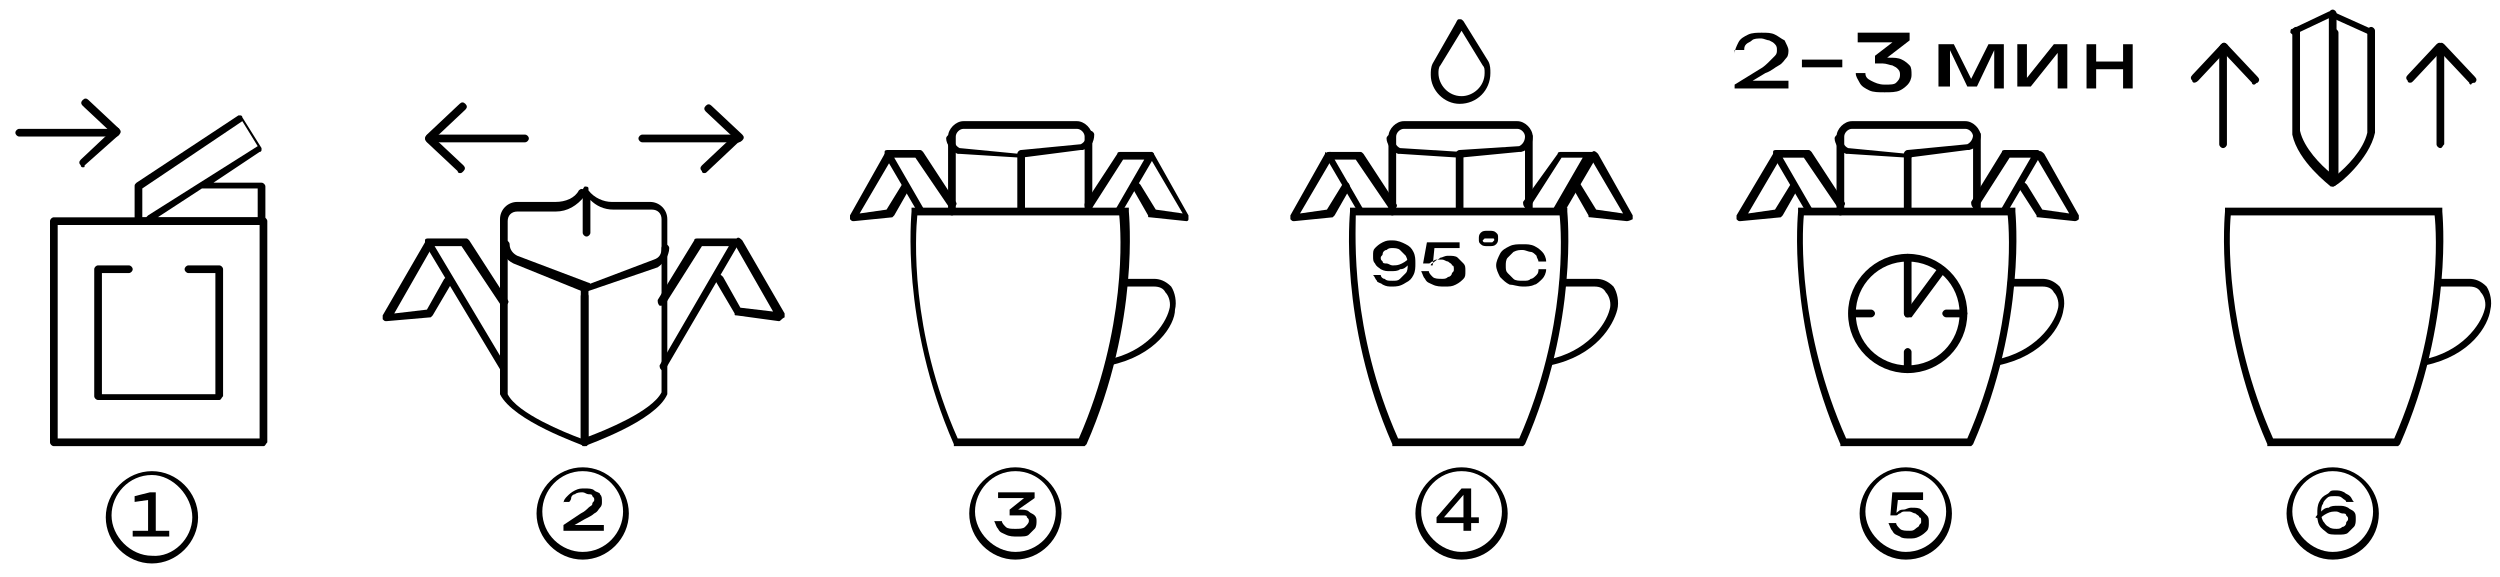 <?xml version="1.0" encoding="utf-8"?>
<!-- Generator: Adobe Illustrator 28.0.0, SVG Export Plug-In . SVG Version: 6.00 Build 0)  -->
<svg version="1.1" id="Слой_1" xmlns="http://www.w3.org/2000/svg" xmlns:xlink="http://www.w3.org/1999/xlink" x="0px" y="0px"
	 viewBox="0 0 130 30" style="enable-background:new 0 0 130 30;" xml:space="preserve">
<g>
	<path d="M90.2,2.8c0-0.2,0.1-0.4,0.2-0.6c0.1-0.2,0.3-0.3,0.5-0.4s0.5-0.1,0.7-0.1c0.3,0,0.5,0,0.7,0.1c0.2,0.1,0.3,0.2,0.5,0.3
		C92.9,2.3,93,2.5,93,2.6c0,0.1,0,0.3-0.1,0.4c-0.1,0.1-0.2,0.3-0.4,0.4c-0.2,0.1-0.4,0.3-0.7,0.4l-1,0.6l-0.1-0.2h2.3v0.4h-2.8V4.4
		l1.3-0.8c0.2-0.1,0.4-0.3,0.5-0.4c0.1-0.1,0.2-0.2,0.3-0.3c0.1-0.1,0.1-0.2,0.1-0.3c0-0.1,0-0.2-0.1-0.3c-0.1-0.1-0.1-0.1-0.3-0.2
		c-0.1,0-0.3-0.1-0.4-0.1c-0.2,0-0.4,0-0.5,0.1c-0.1,0.1-0.2,0.1-0.3,0.2c-0.1,0.1-0.1,0.2-0.1,0.3H90.2z"/>
	<path d="M93.7,3.1h2.1v0.4h-2.1V3.1z"/>
	<path d="M96.7,1.7h2.6v0.4l-1.3,1L97.9,3h0.3c0.3,0,0.5,0,0.7,0.1s0.3,0.2,0.4,0.3c0.1,0.1,0.1,0.3,0.1,0.5c0,0.2-0.1,0.4-0.2,0.5
		S99,4.6,98.8,4.7c-0.2,0.1-0.5,0.1-0.8,0.1c-0.3,0-0.6,0-0.8-0.1c-0.2-0.1-0.4-0.2-0.5-0.4c-0.1-0.2-0.2-0.3-0.2-0.5H97
		c0,0.2,0.1,0.3,0.3,0.4c0.2,0.1,0.4,0.2,0.7,0.2c0.3,0,0.5,0,0.6-0.1c0.1-0.1,0.2-0.2,0.2-0.4c0-0.1,0-0.2-0.1-0.3
		c-0.1-0.1-0.1-0.1-0.3-0.2c-0.1,0-0.3-0.1-0.5-0.1h-0.4V2.9l1.3-1L99,2.2h-2.4V1.7z"/>
	<path d="M100.8,4.6V2.3h0.8l1,2h-0.2l1-2h0.8v2.3h-0.5V2.4h0.1l-1,2.1h-0.5l-1-2.1l0.1,0v2.1H100.8z"/>
	<path d="M104.9,4.6V2.3h0.5v2l-0.2,0l1.6-2h0.7v2.3H107V2.5l0.2,0l-1.6,2H104.9z"/>
	<path d="M108.5,2.3h0.5v2.3h-0.5V2.3z M108.8,3.2h1.9v0.4h-1.9V3.2z M110.4,2.3h0.5v2.3h-0.5V2.3z"/>
</g>
<g>
	<path d="M72.4,14.9c-0.2,0-0.3,0-0.5-0.1c-0.1-0.1-0.3-0.1-0.3-0.2c-0.1-0.1-0.1-0.2-0.2-0.3h0.4c0,0.1,0.1,0.2,0.2,0.2
		c0.1,0.1,0.2,0.1,0.4,0.1c0.2,0,0.3,0,0.4-0.1s0.2-0.2,0.3-0.3c0.1-0.1,0.1-0.3,0.1-0.4c0-0.2,0-0.3-0.1-0.5
		c-0.1-0.1-0.2-0.2-0.3-0.3c-0.1-0.1-0.3-0.1-0.4-0.1c-0.1,0-0.2,0-0.3,0.1c-0.1,0-0.2,0.1-0.2,0.2c0,0.1-0.1,0.1-0.1,0.2
		c0,0.1,0,0.1,0.1,0.2c0,0.1,0.1,0.1,0.2,0.1c0.1,0,0.2,0.1,0.3,0.1c0.2,0,0.3,0,0.5-0.1c0.2-0.1,0.3-0.2,0.4-0.3l0.2,0.1
		c-0.1,0.1-0.2,0.2-0.3,0.3c-0.1,0.1-0.2,0.2-0.4,0.2c-0.1,0.1-0.3,0.1-0.5,0.1c-0.2,0-0.3,0-0.5-0.1c-0.1-0.1-0.2-0.1-0.3-0.3
		c-0.1-0.1-0.1-0.2-0.1-0.4c0-0.2,0-0.3,0.1-0.4s0.2-0.2,0.4-0.3c0.2-0.1,0.3-0.1,0.5-0.1c0.3,0,0.5,0.1,0.7,0.2
		c0.2,0.1,0.3,0.2,0.4,0.4c0.1,0.2,0.1,0.4,0.1,0.6c0,0.2,0,0.4-0.1,0.6c-0.1,0.2-0.2,0.3-0.4,0.4C72.8,14.9,72.6,14.9,72.4,14.9z"
		/>
	<path d="M74.2,12.6h1.7v0.3h-1.5l0.2-0.1l-0.1,1l-0.1,0c0-0.1,0.1-0.1,0.2-0.2c0.1-0.1,0.2-0.1,0.3-0.2c0.1,0,0.2-0.1,0.4-0.1
		c0.2,0,0.4,0,0.5,0.1c0.1,0.1,0.2,0.2,0.3,0.3c0.1,0.1,0.1,0.2,0.1,0.4c0,0.2,0,0.3-0.1,0.4c-0.1,0.1-0.2,0.2-0.4,0.3
		c-0.2,0.1-0.3,0.1-0.6,0.1c-0.2,0-0.4,0-0.6-0.1c-0.2-0.1-0.3-0.1-0.4-0.3c-0.1-0.1-0.1-0.2-0.2-0.4h0.4c0,0.1,0.1,0.2,0.2,0.3
		s0.3,0.1,0.5,0.1c0.1,0,0.2,0,0.3-0.1c0.1,0,0.2-0.1,0.2-0.2c0.1-0.1,0.1-0.1,0.1-0.2c0-0.1,0-0.2-0.1-0.2c0-0.1-0.1-0.1-0.2-0.2
		c-0.1,0-0.2-0.1-0.3-0.1c-0.1,0-0.2,0-0.3,0c-0.1,0-0.2,0.1-0.2,0.1c-0.1,0-0.1,0.1-0.2,0.1H74L74.2,12.6z"/>
	<path d="M77.4,12.8c-0.2,0-0.3,0-0.4-0.1c-0.1-0.1-0.1-0.1-0.1-0.3c0-0.1,0-0.2,0.1-0.3c0.1-0.1,0.2-0.1,0.4-0.1
		c0.2,0,0.3,0,0.4,0.1c0.1,0.1,0.1,0.1,0.1,0.3c0,0.1,0,0.2-0.1,0.3C77.7,12.8,77.6,12.8,77.4,12.8z M77.4,12.6c0.1,0,0.1,0,0.2,0
		c0,0,0.1-0.1,0.1-0.1c0-0.1,0-0.1-0.1-0.1c0,0-0.1,0-0.2,0s-0.1,0-0.2,0c0,0-0.1,0.1-0.1,0.1c0,0,0,0.1,0.1,0.1
		C77.3,12.6,77.4,12.6,77.4,12.6z"/>
	<path d="M80.4,14c0,0.2-0.1,0.4-0.2,0.5c-0.1,0.1-0.3,0.3-0.4,0.3c-0.2,0.1-0.4,0.1-0.6,0.1c-0.3,0-0.5-0.1-0.7-0.1
		c-0.2-0.1-0.3-0.2-0.5-0.4c-0.1-0.2-0.2-0.4-0.2-0.6c0-0.2,0.1-0.4,0.2-0.6c0.1-0.2,0.3-0.3,0.5-0.4c0.2-0.1,0.4-0.1,0.7-0.1
		c0.2,0,0.4,0,0.6,0.1c0.2,0.1,0.3,0.2,0.4,0.3c0.1,0.1,0.2,0.3,0.2,0.5H80c0-0.1-0.1-0.2-0.1-0.3c-0.1-0.1-0.2-0.2-0.3-0.2
		s-0.3-0.1-0.4-0.1c-0.2,0-0.3,0-0.5,0.1c-0.1,0.1-0.2,0.2-0.3,0.3c-0.1,0.1-0.1,0.3-0.1,0.4c0,0.2,0,0.3,0.1,0.4
		c0.1,0.1,0.2,0.2,0.3,0.3c0.1,0.1,0.3,0.1,0.5,0.1c0.2,0,0.3,0,0.4-0.1c0.1,0,0.2-0.1,0.3-0.2c0.1-0.1,0.1-0.2,0.1-0.3H80.4z"/>
</g>
<g>
	<g>
		<g>
			<g>
				<path d="M57.7,19c-0.1,0-0.2-0.1-0.2-0.1c0-0.1,0-0.2,0.1-0.2c2-0.4,3-1.8,3.2-2.6c0.1-0.3,0-0.7-0.2-0.9
					c-0.1-0.2-0.3-0.3-0.6-0.3h-1.6c-0.1,0-0.2-0.1-0.2-0.2c0-0.1,0.1-0.2,0.2-0.2h1.6c0.3,0,0.6,0.1,0.9,0.4
					c0.2,0.3,0.3,0.8,0.2,1.2C61.1,16.9,60.1,18.5,57.7,19C57.7,19,57.7,19,57.7,19z"/>
			</g>
		</g>
	</g>
	<g>
		<g>
			<path d="M56.6,11.1c-0.1,0-0.2-0.1-0.2-0.2V7.1c0-0.2-0.2-0.4-0.4-0.4h-5.9c-0.2,0-0.4,0.2-0.4,0.4V11c0,0.1-0.1,0.2-0.2,0.2
				c-0.1,0-0.2-0.1-0.2-0.2V7.1c0-0.4,0.4-0.8,0.8-0.8H56c0.4,0,0.8,0.4,0.8,0.8V11C56.8,11.1,56.7,11.1,56.6,11.1z"/>
		</g>
		<g>
			<path d="M53.1,8.2C53.1,8.2,53.1,8.2,53.1,8.2L49.9,8c0,0,0,0-0.1,0c-0.3-0.1-0.6-0.5-0.6-0.8c0-0.1,0.1-0.2,0.2-0.2
				c0.1,0,0.2,0.1,0.2,0.2c0,0.2,0.1,0.4,0.3,0.5l3.1,0.3c0.1,0,0.2,0.1,0.2,0.2C53.2,8.2,53.2,8.2,53.1,8.2z"/>
		</g>
		<g>
			<path d="M47.9,11.1c-0.1,0-0.1,0-0.2-0.1l-1.7-2.9c0-0.1,0-0.1,0-0.2c0-0.1,0.1-0.1,0.2-0.1h1.6c0.1,0,0.1,0,0.2,0.1l1.7,2.6
				c0.1,0.1,0,0.2-0.1,0.3c-0.1,0.1-0.2,0-0.3-0.1l-1.7-2.5h-1.1l1.5,2.6C48.1,11,48.1,11.1,47.9,11.1C48,11.1,48,11.1,47.9,11.1z"
				/>
		</g>
		<g>
			<path d="M44.4,11.5c-0.1,0-0.1,0-0.2-0.1c0-0.1,0-0.1,0-0.2L46,8c0.1-0.1,0.2-0.1,0.3-0.1c0.1,0.1,0.1,0.2,0.1,0.3l-1.7,2.9
				l1.4-0.2l0.8-1.3c0.1-0.1,0.2-0.1,0.3-0.1c0.1,0.1,0.1,0.2,0.1,0.3l-0.8,1.4c0,0-0.1,0.1-0.1,0.1L44.4,11.5
				C44.4,11.5,44.4,11.5,44.4,11.5z"/>
		</g>
		<g>
			<path d="M53.1,8.1"/>
		</g>
		<g>
			<path d="M53.1,11.1c-0.1,0-0.2-0.1-0.2-0.2V8.1C52.9,8,53,8,53.1,8s0.2,0.1,0.2,0.2V11C53.2,11.1,53.2,11.1,53.1,11.1z"/>
		</g>
		<g>
			<path d="M53.1,8.2c-0.1,0-0.2-0.1-0.2-0.2c0-0.1,0.1-0.2,0.2-0.2l3.1-0.3c0.2-0.1,0.3-0.3,0.3-0.5v0c0-0.1,0.1-0.2,0.2-0.2
				s0.2,0.1,0.2,0.2v0c0,0.4-0.2,0.7-0.6,0.8c0,0,0,0-0.1,0L53.1,8.2C53.1,8.2,53.1,8.2,53.1,8.2z"/>
		</g>
		<g>
			<path d="M58.2,11.1C58.1,11.1,58.1,11.1,58.2,11.1C58,11.1,58,11,58,10.9l1.5-2.6h-1.1l-1.6,2.5c-0.1,0.1-0.2,0.1-0.3,0.1
				c-0.1-0.1-0.1-0.2-0.1-0.3L58.1,8c0-0.1,0.1-0.1,0.2-0.1h1.6C59.9,7.9,60,8,60,8c0,0.1,0,0.1,0,0.2l-1.7,2.9
				C58.3,11.1,58.2,11.1,58.2,11.1z"/>
		</g>
		<g>
			<path d="M61.7,11.5C61.7,11.5,61.7,11.5,61.7,11.5l-1.9-0.2c-0.1,0-0.1,0-0.1-0.1l-0.8-1.4c-0.1-0.1,0-0.2,0.1-0.3
				c0.1-0.1,0.2,0,0.3,0.1l0.8,1.3l1.4,0.2l-1.7-2.9c-0.1-0.1,0-0.2,0.1-0.3C59.8,7.9,60,7.9,60,8l1.8,3.2c0,0.1,0,0.1,0,0.2
				C61.8,11.5,61.7,11.5,61.7,11.5z"/>
		</g>
	</g>
	<g>
		<path d="M56.4,23.2h-6.8l0-0.1c-2.8-6.4-2.2-12-2.2-12.1l0-0.2h11.3l0,0.2c0,0.1,0.6,5.7-2.2,12.1L56.4,23.2z M49.8,22.8h6.3
			c2.5-5.7,2.2-10.7,2.1-11.6H47.7C47.6,12.2,47.3,17.2,49.8,22.8z"/>
	</g>
</g>
<g>
	<g>
		<g>
			<g>
				<path d="M80.6,19c-0.1,0-0.2-0.1-0.2-0.1c0-0.1,0-0.2,0.1-0.2c2-0.4,3-1.8,3.2-2.6c0.1-0.3,0-0.7-0.2-0.9
					c-0.1-0.2-0.3-0.3-0.6-0.3h-1.6c-0.1,0-0.2-0.1-0.2-0.2c0-0.1,0.1-0.2,0.2-0.2H83c0.3,0,0.6,0.1,0.9,0.4
					c0.2,0.3,0.3,0.8,0.2,1.2C83.9,16.9,83,18.5,80.6,19C80.6,19,80.6,19,80.6,19z"/>
			</g>
		</g>
	</g>
	<g>
		<g>
			<path d="M79.5,11.1c-0.1,0-0.2-0.1-0.2-0.2V7.1c0-0.2-0.2-0.4-0.4-0.4H73c-0.2,0-0.4,0.2-0.4,0.4V11c0,0.1-0.1,0.2-0.2,0.2
				s-0.2-0.1-0.2-0.2V7.1c0-0.4,0.4-0.8,0.8-0.8h5.9c0.4,0,0.8,0.4,0.8,0.8V11C79.7,11.1,79.6,11.1,79.5,11.1z"/>
		</g>
		<g>
			<path d="M75.9,8.2C75.9,8.2,75.9,8.2,75.9,8.2L72.8,8c0,0,0,0-0.1,0c-0.3-0.1-0.6-0.5-0.6-0.8c0-0.1,0.1-0.2,0.2-0.2
				s0.2,0.1,0.2,0.2c0,0.2,0.1,0.4,0.3,0.5L76,7.9c0.1,0,0.2,0.1,0.2,0.2C76.1,8.2,76,8.2,75.9,8.2z"/>
		</g>
		<g>
			<path d="M70.8,11.1c-0.1,0-0.1,0-0.2-0.1l-1.7-2.9c0-0.1,0-0.1,0-0.2C69,8,69,7.9,69.1,7.9h1.6c0.1,0,0.1,0,0.2,0.1l1.7,2.6
				c0.1,0.1,0,0.2-0.1,0.3c-0.1,0.1-0.2,0-0.3-0.1l-1.7-2.5h-1.1l1.5,2.6C71,11,71,11.1,70.8,11.1C70.9,11.1,70.8,11.1,70.8,11.1z"
				/>
		</g>
		<g>
			<path d="M67.3,11.5c-0.1,0-0.1,0-0.2-0.1c0-0.1,0-0.1,0-0.2L68.9,8c0.1-0.1,0.2-0.1,0.3-0.1c0.1,0.1,0.1,0.2,0.1,0.3l-1.7,2.9
				l1.4-0.2l0.8-1.3c0.1-0.1,0.2-0.1,0.3-0.1c0.1,0.1,0.1,0.2,0.1,0.3l-0.8,1.4c0,0-0.1,0.1-0.1,0.1L67.3,11.5
				C67.3,11.5,67.3,11.5,67.3,11.5z"/>
		</g>
		<g>
			<path d="M75.9,8.1"/>
		</g>
		<g>
			<path d="M75.9,11.1c-0.1,0-0.2-0.1-0.2-0.2V8.1C75.8,8,75.8,8,75.9,8C76,8,76.1,8,76.1,8.1V11C76.1,11.1,76,11.1,75.9,11.1z"/>
		</g>
		<g>
			<path d="M75.9,8.2c-0.1,0-0.2-0.1-0.2-0.2c0-0.1,0.1-0.2,0.2-0.2L79,7.6c0.2-0.1,0.3-0.3,0.3-0.5v0c0-0.1,0.1-0.2,0.2-0.2
				c0.1,0,0.2,0.1,0.2,0.2v0c0,0.4-0.2,0.7-0.6,0.8c0,0,0,0-0.1,0L75.9,8.2C76,8.2,75.9,8.2,75.9,8.2z"/>
		</g>
		<g>
			<path d="M81,11.1C81,11.1,81,11.1,81,11.1c-0.2-0.1-0.2-0.2-0.2-0.3l1.5-2.6h-1.1l-1.6,2.5c-0.1,0.1-0.2,0.1-0.3,0.1
				c-0.1-0.1-0.1-0.2-0.1-0.3L81,8c0-0.1,0.1-0.1,0.2-0.1h1.6c0.1,0,0.1,0,0.2,0.1c0,0.1,0,0.1,0,0.2l-1.7,2.9
				C81.2,11.1,81.1,11.1,81,11.1z"/>
		</g>
		<g>
			<path d="M84.6,11.5C84.5,11.5,84.5,11.5,84.6,11.5l-1.9-0.2c-0.1,0-0.1,0-0.1-0.1l-0.8-1.4c-0.1-0.1,0-0.2,0.1-0.3
				c0.1-0.1,0.2,0,0.3,0.1l0.8,1.3l1.4,0.2l-1.7-2.9c-0.1-0.1,0-0.2,0.1-0.3c0.1-0.1,0.2,0,0.3,0.1l1.8,3.2c0,0.1,0,0.1,0,0.2
				C84.7,11.5,84.6,11.5,84.6,11.5z"/>
		</g>
	</g>
	<g>
		<path d="M75.9,5.4c-0.8,0-1.5-0.7-1.5-1.5c0-0.2,0-0.4,0.1-0.6c0,0,0,0,0,0c0,0,0,0,0,0c0,0,0,0,0,0l1.2-2.1C75.8,1,75.8,1,75.9,1
			C76,1,76,1,76.1,1.1l1.3,2.1c0,0,0,0,0,0c0.1,0.2,0.1,0.4,0.1,0.6C77.5,4.7,76.8,5.4,75.9,5.4z M74.9,3.4
			c-0.1,0.1-0.1,0.3-0.1,0.4c0,0.6,0.5,1.2,1.2,1.2c0.6,0,1.2-0.5,1.2-1.2c0-0.2,0-0.3-0.1-0.4l-1.1-1.8L74.9,3.4z"/>
	</g>
	<g>
		<path d="M79.2,23.2h-6.8l0-0.1c-2.8-6.4-2.2-12-2.2-12.1l0-0.2h11.3l0,0.2c0,0.1,0.6,5.7-2.2,12.1L79.2,23.2z M72.7,22.8H79
			c2.5-5.7,2.2-10.7,2.1-11.6H70.5C70.5,12.2,70.2,17.2,72.7,22.8z"/>
	</g>
</g>
<g>
	<g>
		<g>
			<path d="M102.8,11.1c-0.1,0-0.2-0.1-0.2-0.2V7.1c0-0.2-0.2-0.4-0.4-0.4h-5.9c-0.2,0-0.4,0.2-0.4,0.4V11c0,0.1-0.1,0.2-0.2,0.2
				s-0.2-0.1-0.2-0.2V7.1c0-0.4,0.4-0.8,0.8-0.8h5.9c0.4,0,0.8,0.4,0.8,0.8V11C103,11.1,102.9,11.1,102.8,11.1z"/>
		</g>
		<g>
			<path d="M99.2,8.2C99.2,8.2,99.2,8.2,99.2,8.2L96.1,8c0,0,0,0-0.1,0c-0.3-0.1-0.6-0.5-0.6-0.8c0-0.1,0.1-0.2,0.2-0.2
				s0.2,0.1,0.2,0.2c0,0.2,0.1,0.4,0.3,0.5l3.1,0.3c0.1,0,0.2,0.1,0.2,0.2C99.4,8.2,99.3,8.2,99.2,8.2z"/>
		</g>
		<g>
			<path d="M94.1,11.1c-0.1,0-0.1,0-0.2-0.1l-1.7-2.9c0-0.1,0-0.1,0-0.2c0-0.1,0.1-0.1,0.2-0.1H94c0.1,0,0.1,0,0.2,0.1l1.7,2.6
				c0.1,0.1,0,0.2-0.1,0.3c-0.1,0.1-0.2,0-0.3-0.1l-1.7-2.5h-1.1l1.5,2.6C94.3,11,94.3,11.1,94.1,11.1
				C94.2,11.1,94.1,11.1,94.1,11.1z"/>
		</g>
		<g>
			<path d="M90.5,11.5c-0.1,0-0.1,0-0.2-0.1c0-0.1,0-0.1,0-0.2L92.2,8c0.1-0.1,0.2-0.1,0.3-0.1c0.1,0.1,0.1,0.2,0.1,0.3l-1.7,2.9
				l1.4-0.2l0.8-1.3c0.1-0.1,0.2-0.1,0.3-0.1c0.1,0.1,0.1,0.2,0.1,0.3l-0.8,1.4c0,0-0.1,0.1-0.1,0.1L90.5,11.5
				C90.6,11.5,90.6,11.5,90.5,11.5z"/>
		</g>
		<g>
			<path d="M99.2,8.1"/>
		</g>
		<g>
			<path d="M99.2,11.1c-0.1,0-0.2-0.1-0.2-0.2V8.1C99.1,8,99.1,8,99.2,8c0.1,0,0.2,0.1,0.2,0.2V11C99.4,11.1,99.3,11.1,99.2,11.1z"
				/>
		</g>
		<g>
			<path d="M99.2,8.2c-0.1,0-0.2-0.1-0.2-0.2c0-0.1,0.1-0.2,0.2-0.2l3.1-0.3c0.2-0.1,0.3-0.3,0.3-0.5v0c0-0.1,0.1-0.2,0.2-0.2
				c0.1,0,0.2,0.1,0.2,0.2v0c0,0.4-0.2,0.7-0.6,0.8c0,0,0,0-0.1,0L99.2,8.2C99.3,8.2,99.2,8.2,99.2,8.2z"/>
		</g>
		<g>
			<path d="M104.3,11.1C104.3,11.1,104.3,11.1,104.3,11.1c-0.2-0.1-0.2-0.2-0.2-0.3l1.5-2.6h-1.1l-1.6,2.5c-0.1,0.1-0.2,0.1-0.3,0.1
				c-0.1-0.1-0.1-0.2-0.1-0.3l1.6-2.6c0-0.1,0.1-0.1,0.2-0.1h1.6c0.1,0,0.1,0,0.2,0.1c0,0.1,0,0.1,0,0.2l-1.7,2.9
				C104.5,11.1,104.4,11.1,104.3,11.1z"/>
		</g>
		<g>
			<path d="M107.9,11.5C107.8,11.5,107.8,11.5,107.9,11.5l-1.9-0.2c-0.1,0-0.1,0-0.1-0.1L105,9.8c-0.1-0.1,0-0.2,0.1-0.3
				c0.1-0.1,0.2,0,0.3,0.1l0.8,1.3l1.4,0.2l-1.7-2.9c-0.1-0.1,0-0.2,0.1-0.3c0.1-0.1,0.2,0,0.3,0.1l1.8,3.2c0,0.1,0,0.1,0,0.2
				C108,11.5,107.9,11.5,107.9,11.5z"/>
		</g>
	</g>
	<g>
		<path d="M99.2,19.4c-1.7,0-3.1-1.4-3.1-3.1c0-1.7,1.4-3.1,3.1-3.1c1.7,0,3.1,1.4,3.1,3.1C102.3,18,100.9,19.4,99.2,19.4z
			 M99.2,13.6c-1.5,0-2.7,1.2-2.7,2.7c0,1.5,1.2,2.7,2.7,2.7s2.7-1.2,2.7-2.7C101.9,14.8,100.7,13.6,99.2,13.6z"/>
	</g>
	<g>
		<path d="M99.2,16.5c-0.1,0-0.2-0.1-0.2-0.2v-2.9c0-0.1,0.1-0.2,0.2-0.2s0.2,0.1,0.2,0.2v2.9C99.4,16.4,99.3,16.5,99.2,16.5z"/>
	</g>
	<g>
		<path d="M99.2,16.5c0,0-0.1,0-0.1,0c-0.1-0.1-0.1-0.2,0-0.3l1.7-2.3c0.1-0.1,0.2-0.1,0.3,0c0.1,0.1,0.1,0.2,0,0.3l-1.7,2.3
			C99.4,16.5,99.3,16.5,99.2,16.5z"/>
	</g>
	<g>
		<path d="M99.2,19.4c-0.1,0-0.2-0.1-0.2-0.2v-0.9c0-0.1,0.1-0.2,0.2-0.2s0.2,0.1,0.2,0.2v0.9C99.4,19.3,99.3,19.4,99.2,19.4z"/>
	</g>
	<g>
		<path d="M97.3,16.5h-0.9c-0.1,0-0.2-0.1-0.2-0.2c0-0.1,0.1-0.2,0.2-0.2h0.9c0.1,0,0.2,0.1,0.2,0.2C97.5,16.4,97.4,16.5,97.3,16.5z
			"/>
	</g>
	<g>
		<path d="M102.1,16.5h-0.9c-0.1,0-0.2-0.1-0.2-0.2c0-0.1,0.1-0.2,0.2-0.2h0.9c0.1,0,0.2,0.1,0.2,0.2
			C102.3,16.4,102.2,16.5,102.1,16.5z"/>
	</g>
	<g>
		<g>
			<g>
				<path d="M103.9,19c-0.1,0-0.2-0.1-0.2-0.1c0-0.1,0-0.2,0.1-0.2c2-0.4,3-1.8,3.2-2.6c0.1-0.3,0-0.7-0.2-0.9
					c-0.1-0.2-0.3-0.3-0.6-0.3h-1.6c-0.1,0-0.2-0.1-0.2-0.2c0-0.1,0.1-0.2,0.2-0.2h1.6c0.3,0,0.6,0.1,0.9,0.4
					c0.2,0.3,0.3,0.8,0.2,1.2C107.2,16.9,106.3,18.5,103.9,19C103.9,19,103.9,19,103.9,19z"/>
			</g>
		</g>
	</g>
	<g>
		<path d="M102.5,23.2h-6.8l0-0.1c-2.8-6.4-2.2-12-2.2-12.1l0-0.2h11.3l0,0.2c0,0.1,0.6,5.7-2.2,12.1L102.5,23.2z M96,22.8h6.3
			c2.5-5.7,2.2-10.7,2.1-11.6H93.8C93.7,12.2,93.5,17.2,96,22.8z"/>
	</g>
</g>
<g>
	<g>
		<g>
			<path d="M126.9,7.7c-0.1,0-0.2-0.1-0.2-0.2v-5c0-0.1,0.1-0.2,0.2-0.2s0.2,0.1,0.2,0.2v5C127,7.6,127,7.7,126.9,7.7z"/>
		</g>
		<g>
			<path d="M125.3,4.3c0,0-0.1,0-0.1-0.1c-0.1-0.1-0.1-0.2,0-0.3l1.5-1.6c0.1-0.1,0.2-0.1,0.3,0c0.1,0.1,0.1,0.2,0,0.3l-1.5,1.6
				C125.4,4.3,125.4,4.3,125.3,4.3z"/>
		</g>
		<g>
			<path d="M128.5,4.4c0,0-0.1,0-0.1-0.1l-1.6-1.7c-0.1-0.1-0.1-0.2,0-0.3c0.1-0.1,0.2-0.1,0.3,0l1.6,1.7c0.1,0.1,0.1,0.2,0,0.3
				C128.5,4.3,128.5,4.4,128.5,4.4z"/>
		</g>
	</g>
	<g>
		<g>
			<path d="M115.6,7.7c-0.1,0-0.2-0.1-0.2-0.2v-5c0-0.1,0.1-0.2,0.2-0.2s0.2,0.1,0.2,0.2v5C115.8,7.6,115.7,7.7,115.6,7.7z"/>
		</g>
		<g>
			<path d="M114.1,4.3c0,0-0.1,0-0.1-0.1c-0.1-0.1-0.1-0.2,0-0.3l1.5-1.6c0.1-0.1,0.2-0.1,0.3,0c0.1,0.1,0.1,0.2,0,0.3l-1.5,1.6
				C114.2,4.3,114.1,4.3,114.1,4.3z"/>
		</g>
		<g>
			<path d="M117.2,4.4c0,0-0.1,0-0.1-0.1l-1.6-1.7c-0.1-0.1-0.1-0.2,0-0.3c0.1-0.1,0.2-0.1,0.3,0l1.6,1.7c0.1,0.1,0.1,0.2,0,0.3
				C117.3,4.3,117.3,4.4,117.2,4.4z"/>
		</g>
	</g>
	<g>
		<path d="M121.3,9.7c0,0-0.1,0-0.1,0c-0.1-0.1-1.7-1.3-2-2.7c0,0,0,0,0,0V1.6c0-0.1,0.1-0.2,0.2-0.2s0.2,0.1,0.2,0.2v5.2
			c0.2,0.9,1.1,1.8,1.6,2.2V1.7c0-0.1,0.1-0.2,0.2-0.2c0.1,0,0.2,0.1,0.2,0.2v7.8C121.5,9.6,121.4,9.7,121.3,9.7
			C121.3,9.7,121.3,9.7,121.3,9.7z"/>
	</g>
	<g>
		<path d="M121.3,9.7C121.3,9.7,121.2,9.7,121.3,9.7c-0.1-0.1-0.2-0.1-0.2-0.2l0-8.8c0-0.1,0.1-0.2,0.2-0.2c0,0,0,0,0,0
			c0.1,0,0.2,0.1,0.2,0.2l0,8.4c0.5-0.4,1.4-1.3,1.6-2.2V1.6c0-0.1,0.1-0.2,0.2-0.2s0.2,0.1,0.2,0.2v5.3c0,0,0,0,0,0
			c-0.3,1.4-1.9,2.7-2,2.7C121.4,9.7,121.3,9.7,121.3,9.7z"/>
	</g>
	<g>
		<path d="M119.3,1.8c-0.1,0-0.1,0-0.2-0.1c0-0.1,0-0.2,0.1-0.2l1.9-0.9c0.1,0,0.2,0,0.2,0.1s0,0.2-0.1,0.2L119.3,1.8
			C119.4,1.8,119.4,1.8,119.3,1.8z"/>
	</g>
	<g>
		<path d="M123.2,1.8C123.2,1.8,123.2,1.8,123.2,1.8l-2-0.9c-0.1,0-0.1-0.2-0.1-0.2c0-0.1,0.2-0.1,0.2-0.1l2,0.9
			c0.1,0,0.1,0.2,0.1,0.2C123.4,1.8,123.3,1.8,123.2,1.8z"/>
	</g>
	<g>
		<g>
			<g>
				<path d="M126.1,19c-0.1,0-0.2-0.1-0.2-0.1c0-0.1,0-0.2,0.1-0.2c2-0.4,3-1.8,3.2-2.6c0.1-0.3,0-0.7-0.2-0.9
					c-0.1-0.2-0.3-0.3-0.6-0.3h-1.6c-0.1,0-0.2-0.1-0.2-0.2c0-0.1,0.1-0.2,0.2-0.2h1.6c0.3,0,0.6,0.1,0.9,0.4
					c0.2,0.3,0.3,0.8,0.2,1.2C129.4,16.9,128.5,18.5,126.1,19C126.1,19,126.1,19,126.1,19z"/>
			</g>
		</g>
	</g>
	<g>
		<path d="M124.7,23.2h-6.8l0-0.1c-2.8-6.4-2.2-12-2.2-12.1l0-0.2H127l0,0.2c0,0.1,0.6,5.7-2.2,12.1L124.7,23.2z M118.2,22.8h6.3
			c2.5-5.7,2.2-10.7,2.1-11.6H116C115.9,12.2,115.7,17.2,118.2,22.8z"/>
	</g>
</g>
<g>
	<g>
		<g>
			<path d="M13.7,23.2H2.8c-0.1,0-0.2-0.1-0.2-0.2V11.5c0-0.1,0.1-0.2,0.2-0.2h10.9c0.1,0,0.2,0.1,0.2,0.2V23
				C13.8,23.1,13.8,23.2,13.7,23.2z M3,22.8h10.5V11.7H3V22.8z"/>
		</g>
		<g>
			<path d="M13.7,11.7H7.2c-0.1,0-0.2-0.1-0.2-0.2V9.7c0-0.1,0-0.1,0.1-0.2L12.4,6c0,0,0.1,0,0.1,0c0,0,0.1,0,0.1,0.1l1,1.6
				c0,0,0,0.1,0,0.1c0,0,0,0.1-0.1,0.1l-2.4,1.6h2.5c0.1,0,0.2,0.1,0.2,0.2v1.9C13.8,11.6,13.8,11.7,13.7,11.7z M8.2,11.3h5.2V9.8
				h-2.9c0,0,0,0,0,0L8.2,11.3z M7.4,11.3h0.2c0,0,0,0,0.1-0.1l5.7-3.6l-0.8-1.3L7.4,9.8V11.3z"/>
		</g>
		<g>
			<path d="M11.4,20.8H5.1c-0.1,0-0.2-0.1-0.2-0.2V14c0-0.1,0.1-0.2,0.2-0.2h1.6c0.1,0,0.2,0.1,0.2,0.2c0,0.1-0.1,0.2-0.2,0.2H5.3
				v6.3h5.9v-6.3H9.8c-0.1,0-0.2-0.1-0.2-0.2c0-0.1,0.1-0.2,0.2-0.2h1.6c0.1,0,0.2,0.1,0.2,0.2v6.6C11.5,20.7,11.5,20.8,11.4,20.8z"
				/>
		</g>
	</g>
	<g>
		<g>
			<g>
				<path d="M6,7.1H1C0.9,7.1,0.8,7,0.8,6.9S0.9,6.7,1,6.7h5c0.1,0,0.2,0.1,0.2,0.2S6.1,7.1,6,7.1z"/>
			</g>
			<g>
				<path d="M6,7.1c0,0-0.1,0-0.1-0.1L4.3,5.5c-0.1-0.1-0.1-0.2,0-0.3c0.1-0.1,0.2-0.1,0.3,0l1.6,1.5C6.2,6.9,6.2,7,6.2,7
					C6.1,7.1,6.1,7.1,6,7.1z"/>
			</g>
			<g>
				<path d="M4.3,8.7c0,0-0.1,0-0.1-0.1c-0.1-0.1-0.1-0.2,0-0.3l1.7-1.6c0.1-0.1,0.2-0.1,0.3,0c0.1,0.1,0.1,0.2,0,0.3L4.4,8.6
					C4.4,8.7,4.4,8.7,4.3,8.7z"/>
			</g>
		</g>
	</g>
</g>
<g>
	<g>
		<g>
			<path d="M38.4,7.4h-5c-0.1,0-0.2-0.1-0.2-0.2c0-0.1,0.1-0.2,0.2-0.2h5c0.1,0,0.2,0.1,0.2,0.2C38.5,7.3,38.5,7.4,38.4,7.4z"/>
		</g>
		<g>
			<path d="M38.4,7.4c0,0-0.1,0-0.1-0.1l-1.6-1.5c-0.1-0.1-0.1-0.2,0-0.3c0.1-0.1,0.2-0.1,0.3,0l1.6,1.5c0.1,0.1,0.1,0.2,0,0.3
				C38.5,7.4,38.4,7.4,38.4,7.4z"/>
		</g>
		<g>
			<path d="M36.6,9c0,0-0.1,0-0.1-0.1c-0.1-0.1-0.1-0.2,0-0.3l1.7-1.6c0.1-0.1,0.2-0.1,0.3,0c0.1,0.1,0.1,0.2,0,0.3l-1.7,1.6
				C36.7,9,36.7,9,36.6,9z"/>
		</g>
	</g>
	<g>
		<g>
			<path d="M27.3,7.4h-5c-0.1,0-0.2-0.1-0.2-0.2c0-0.1,0.1-0.2,0.2-0.2h5c0.1,0,0.2,0.1,0.2,0.2C27.5,7.3,27.4,7.4,27.3,7.4z"/>
		</g>
		<g>
			<path d="M23.9,9c0,0-0.1,0-0.1-0.1l-1.6-1.5c-0.1-0.1-0.1-0.2,0-0.3c0.1-0.1,0.2-0.1,0.3,0l1.6,1.5c0.1,0.1,0.1,0.2,0,0.3
				C24,9,24,9,23.9,9z"/>
		</g>
		<g>
			<path d="M22.3,7.4c0,0-0.1,0-0.1-0.1c-0.1-0.1-0.1-0.2,0-0.3l1.7-1.6c0.1-0.1,0.2-0.1,0.3,0c0.1,0.1,0.1,0.2,0,0.3l-1.7,1.6
				C22.4,7.4,22.3,7.4,22.3,7.4z"/>
		</g>
	</g>
	<g>
		<g>
			<path d="M30.4,23.2C30.3,23.2,30.3,23.2,30.4,23.2c-0.2-0.1-3.7-1.3-4.4-2.7c0,0,0-0.1,0-0.1v-9c0-0.5,0.4-0.9,0.9-0.9h2
				c0.5,0,1-0.2,1.2-0.6c0.1-0.1,0.2-0.1,0.3,0c0.1,0.1,0.1,0.2,0,0.3c-0.4,0.5-0.9,0.8-1.5,0.8h-2c-0.3,0-0.5,0.2-0.5,0.5v9
				c0.5,1,3,2,3.8,2.3v-7.4c0-0.1,0.1-0.2,0.2-0.2c0.1,0,0.2,0.1,0.2,0.2V23c0,0.1,0,0.1-0.1,0.2C30.4,23.2,30.4,23.2,30.4,23.2z"/>
		</g>
		<g>
			<path d="M30.4,15.2C30.3,15.2,30.3,15.2,30.4,15.2l-3.7-1.5c-0.4-0.2-0.6-0.5-0.6-1v0c0-0.1,0.1-0.2,0.2-0.2
				c0.1,0,0.2,0.1,0.2,0.2v0c0,0.3,0.2,0.5,0.4,0.6l3.7,1.4c0.1,0,0.1,0.1,0.1,0.2C30.5,15.2,30.4,15.2,30.4,15.2z"/>
		</g>
		<g>
			<path d="M26.2,19.3c-0.1,0-0.1,0-0.2-0.1l-3.9-6.5c0-0.1,0-0.1,0-0.2c0-0.1,0.1-0.1,0.2-0.1h1.9c0.1,0,0.1,0,0.2,0.1l2,3.1
				c0.1,0.1,0,0.2-0.1,0.3c-0.1,0.1-0.2,0-0.3-0.1l-2-3h-1.4l3.7,6.2C26.4,19.1,26.4,19.2,26.2,19.3C26.2,19.3,26.2,19.3,26.2,19.3z
				"/>
		</g>
		<g>
			<path d="M20.1,16.7c-0.1,0-0.1,0-0.2-0.1c0-0.1,0-0.1,0-0.2l2.2-3.8c0.1-0.1,0.2-0.1,0.3-0.1c0.1,0.1,0.1,0.2,0.1,0.3l-2,3.5
				l1.7-0.2l0.9-1.6c0.1-0.1,0.2-0.1,0.3-0.1c0.1,0.1,0.1,0.2,0.1,0.3l-1,1.7c0,0-0.1,0.1-0.1,0.1L20.1,16.7
				C20.1,16.7,20.1,16.7,20.1,16.7z"/>
		</g>
		<g>
			<path d="M30.4,23.2c0,0-0.1,0-0.1,0c0,0-0.1-0.1-0.1-0.2v-7.9c0-0.1,0.1-0.2,0.2-0.2c0.1,0,0.2,0.1,0.2,0.2v7.6
				c0.8-0.3,3.3-1.3,3.8-2.3v-9c0-0.3-0.2-0.5-0.5-0.5h-2c-0.5,0-0.9-0.2-1.2-0.5v1.7c0,0.1-0.1,0.2-0.2,0.2c-0.1,0-0.2-0.1-0.2-0.2
				V9.9c0-0.1,0.1-0.2,0.1-0.2c0.1,0,0.2,0,0.2,0.1l0,0.1c0.3,0.4,0.8,0.6,1.2,0.6h2c0.5,0,0.9,0.4,0.9,0.9v9c0,0,0,0.1,0,0.1
				C34.1,21.9,30.6,23.1,30.4,23.2C30.4,23.2,30.4,23.2,30.4,23.2z"/>
		</g>
		<g>
			<path d="M30.4,15.2c-0.1,0-0.1,0-0.2-0.1c0-0.1,0-0.2,0.1-0.2l3.7-1.4c0.3-0.1,0.4-0.3,0.4-0.6v0c0-0.1,0.1-0.2,0.2-0.2
				c0.1,0,0.2,0.1,0.2,0.2v0c0,0.4-0.3,0.8-0.6,1L30.4,15.2C30.4,15.2,30.4,15.2,30.4,15.2z"/>
		</g>
		<g>
			<path d="M34.5,19.3C34.5,19.3,34.5,19.3,34.5,19.3c-0.2-0.1-0.2-0.2-0.2-0.3l3.6-6.2h-1.4l-1.9,3c-0.1,0.1-0.2,0.1-0.3,0.1
				c-0.1-0.1-0.1-0.2-0.1-0.3l1.9-3.1c0-0.1,0.1-0.1,0.2-0.1h1.9c0.1,0,0.1,0,0.2,0.1c0,0.1,0,0.1,0,0.2l-3.8,6.5
				C34.7,19.3,34.6,19.3,34.5,19.3z"/>
		</g>
		<g>
			<path d="M40.5,16.7C40.5,16.7,40.5,16.7,40.5,16.7l-2.2-0.3c-0.1,0-0.1,0-0.1-0.1l-1-1.7c-0.1-0.1,0-0.2,0.1-0.3
				c0.1-0.1,0.2,0,0.3,0.1l0.9,1.6l1.7,0.2l-2-3.5c-0.1-0.1,0-0.2,0.1-0.3c0.1-0.1,0.2,0,0.3,0.1l2.2,3.8c0,0.1,0,0.1,0,0.2
				C40.6,16.6,40.6,16.7,40.5,16.7z"/>
		</g>
	</g>
</g>
<g>
	<g>
		<g>
			<path d="M7.9,29.3c-1.3,0-2.4-1.1-2.4-2.4c0-1.3,1.1-2.4,2.4-2.4c1.3,0,2.4,1.1,2.4,2.4C10.3,28.2,9.2,29.3,7.9,29.3z M7.9,24.7
				c-1.2,0-2.1,1-2.1,2.1s1,2.1,2.1,2.1C9,29,10,28,10,26.9S9,24.7,7.9,24.7z"/>
		</g>
	</g>
	<g>
		<g>
			<g>
				<path d="M8.1,25.7v1.9h0.7v0.3H6.9v-0.3h0.8V26L7,26.1v-0.3l0.8-0.2H8.1z"/>
			</g>
		</g>
	</g>
</g>
<g>
	<g>
		<g>
			<path d="M30.3,29.1c-1.3,0-2.4-1.1-2.4-2.4c0-1.3,1.1-2.4,2.4-2.4c1.3,0,2.4,1.1,2.4,2.4C32.7,28,31.6,29.1,30.3,29.1z
				 M30.3,24.5c-1.2,0-2.1,1-2.1,2.1c0,1.2,1,2.1,2.1,2.1c1.2,0,2.1-1,2.1-2.1C32.4,25.5,31.5,24.5,30.3,24.5z"/>
		</g>
	</g>
	<g>
		<g>
			<g>
				<path d="M29.3,26.2c0-0.2,0.1-0.3,0.2-0.4c0.1-0.1,0.2-0.2,0.4-0.3c0.2-0.1,0.3-0.1,0.5-0.1c0.2,0,0.4,0,0.5,0.1
					c0.1,0.1,0.3,0.1,0.3,0.2c0.1,0.1,0.1,0.2,0.1,0.4c0,0.1,0,0.2-0.1,0.3c-0.1,0.1-0.1,0.2-0.3,0.3c-0.1,0.1-0.3,0.2-0.5,0.3
					l-0.7,0.4l0-0.1h1.7v0.3h-2.1v-0.3l0.9-0.6c0.2-0.1,0.3-0.2,0.4-0.3c0.1-0.1,0.2-0.1,0.2-0.2c0-0.1,0.1-0.1,0.1-0.2
					c0-0.1,0-0.1-0.1-0.2c0-0.1-0.1-0.1-0.2-0.1c-0.1,0-0.2-0.1-0.3-0.1c-0.1,0-0.3,0-0.4,0.1c-0.1,0-0.2,0.1-0.2,0.2
					c0,0.1-0.1,0.2-0.1,0.2H29.3z"/>
			</g>
		</g>
	</g>
</g>
<g>
	<g>
		<g>
			<path d="M52.8,29.1c-1.3,0-2.4-1.1-2.4-2.4s1.1-2.4,2.4-2.4c1.3,0,2.4,1.1,2.4,2.4S54.1,29.1,52.8,29.1z M52.8,24.5
				c-1.2,0-2.1,1-2.1,2.1s1,2.1,2.1,2.1c1.2,0,2.1-1,2.1-2.1S54,24.5,52.8,24.5z"/>
		</g>
	</g>
	<g>
		<g>
			<g>
				<path d="M51.9,25.6h1.9v0.3l-1,0.7l-0.1-0.1H53c0.2,0,0.4,0,0.5,0.1c0.1,0.1,0.2,0.1,0.3,0.2c0.1,0.1,0.1,0.2,0.1,0.3
					c0,0.1,0,0.3-0.1,0.4c-0.1,0.1-0.2,0.2-0.3,0.3s-0.3,0.1-0.6,0.1c-0.2,0-0.4,0-0.6-0.1c-0.2-0.1-0.3-0.1-0.4-0.3
					c-0.1-0.1-0.1-0.2-0.2-0.4h0.4c0,0.1,0.1,0.2,0.2,0.3c0.1,0.1,0.3,0.1,0.5,0.1c0.2,0,0.4,0,0.5-0.1c0.1-0.1,0.2-0.2,0.2-0.3
					c0-0.1,0-0.1-0.1-0.2c0-0.1-0.1-0.1-0.2-0.1c-0.1,0-0.2,0-0.4,0h-0.3v-0.3l1-0.8l0.1,0.2h-1.7V25.6z"/>
			</g>
		</g>
	</g>
</g>
<g>
	<g>
		<g>
			<path d="M76,29.1c-1.3,0-2.4-1.1-2.4-2.4c0-1.3,1.1-2.4,2.4-2.4c1.3,0,2.4,1.1,2.4,2.4C78.4,28,77.4,29.1,76,29.1z M76,24.5
				c-1.2,0-2.1,1-2.1,2.1s1,2.1,2.1,2.1c1.2,0,2.1-1,2.1-2.1S77.2,24.5,76,24.5z"/>
		</g>
	</g>
	<g>
		<g>
			<g>
				<path d="M76.5,25.4v2.2h-0.4v-2.1h0.2L75,27l0-0.1h1.9v0.3h-2.2v-0.3l1.3-1.5H76.5z"/>
			</g>
		</g>
	</g>
</g>
<g>
	<g>
		<g>
			<path d="M99.1,29.1c-1.3,0-2.4-1.1-2.4-2.4s1.1-2.4,2.4-2.4c1.3,0,2.4,1.1,2.4,2.4S100.5,29.1,99.1,29.1z M99.1,24.5
				c-1.2,0-2.1,1-2.1,2.1s1,2.1,2.1,2.1c1.2,0,2.1-1,2.1-2.1S100.3,24.5,99.1,24.5z"/>
		</g>
	</g>
	<g>
		<g>
			<g>
				<path d="M98.4,25.6h1.6V26h-1.5l0.2-0.1l-0.1,0.9l-0.1,0c0-0.1,0.1-0.1,0.2-0.2c0.1-0.1,0.2-0.1,0.3-0.1c0.1,0,0.2-0.1,0.4-0.1
					c0.2,0,0.4,0,0.5,0.1c0.1,0.1,0.2,0.2,0.3,0.3c0.1,0.1,0.1,0.2,0.1,0.4c0,0.1,0,0.3-0.1,0.4c-0.1,0.1-0.2,0.2-0.4,0.3
					c-0.2,0.1-0.3,0.1-0.5,0.1c-0.2,0-0.4,0-0.5-0.1c-0.2-0.1-0.3-0.1-0.4-0.3c-0.1-0.1-0.1-0.2-0.2-0.4h0.4c0,0.1,0.1,0.2,0.2,0.3
					c0.1,0.1,0.3,0.1,0.5,0.1c0.1,0,0.2,0,0.3-0.1s0.2-0.1,0.2-0.2c0.1-0.1,0.1-0.1,0.1-0.2c0-0.1,0-0.2-0.1-0.2
					c0-0.1-0.1-0.1-0.2-0.2c-0.1,0-0.2-0.1-0.3-0.1c-0.1,0-0.2,0-0.3,0c-0.1,0-0.2,0.1-0.2,0.1c-0.1,0-0.1,0.1-0.2,0.1h-0.3
					L98.4,25.6z"/>
			</g>
		</g>
	</g>
</g>
<g>
	<g>
		<g>
			<path d="M121.3,29.1c-1.3,0-2.4-1.1-2.4-2.4c0-1.3,1.1-2.4,2.4-2.4c1.3,0,2.4,1.1,2.4,2.4C123.7,28,122.7,29.1,121.3,29.1z
				 M121.3,24.5c-1.2,0-2.1,1-2.1,2.1s1,2.1,2.1,2.1c1.2,0,2.1-1,2.1-2.1S122.5,24.5,121.3,24.5z"/>
		</g>
	</g>
	<g>
		<g>
			<g>
				<path d="M121.4,25.5c0.2,0,0.3,0,0.5,0.1c0.1,0.1,0.2,0.1,0.3,0.2c0.1,0.1,0.1,0.2,0.2,0.3H122c0-0.1-0.1-0.1-0.2-0.2
					c-0.1-0.1-0.2-0.1-0.4-0.1c-0.2,0-0.3,0-0.4,0.1c-0.1,0.1-0.2,0.2-0.2,0.3c-0.1,0.1-0.1,0.3-0.1,0.4c0,0.2,0,0.3,0.1,0.5
					c0.1,0.1,0.1,0.2,0.3,0.3c0.1,0.1,0.3,0.1,0.4,0.1c0.1,0,0.2,0,0.3-0.1c0.1,0,0.2-0.1,0.2-0.2c0-0.1,0.1-0.1,0.1-0.2
					c0-0.1,0-0.1-0.1-0.2c0-0.1-0.1-0.1-0.2-0.1c-0.1,0-0.2-0.1-0.3-0.1c-0.2,0-0.3,0-0.5,0.1s-0.3,0.2-0.4,0.3l-0.2-0.1
					c0.1-0.1,0.1-0.2,0.3-0.3c0.1-0.1,0.2-0.2,0.4-0.2c0.1-0.1,0.3-0.1,0.5-0.1c0.2,0,0.3,0,0.5,0.1c0.1,0.1,0.2,0.1,0.3,0.2
					c0.1,0.1,0.1,0.2,0.1,0.4c0,0.1,0,0.3-0.1,0.4c-0.1,0.1-0.2,0.2-0.3,0.3c-0.1,0.1-0.3,0.1-0.5,0.1c-0.3,0-0.5,0-0.6-0.1
					s-0.3-0.2-0.4-0.4c-0.1-0.2-0.1-0.4-0.1-0.6c0-0.2,0-0.4,0.1-0.6c0.1-0.2,0.2-0.3,0.4-0.4S121.1,25.5,121.4,25.5z"/>
			</g>
		</g>
	</g>
</g>
</svg>
